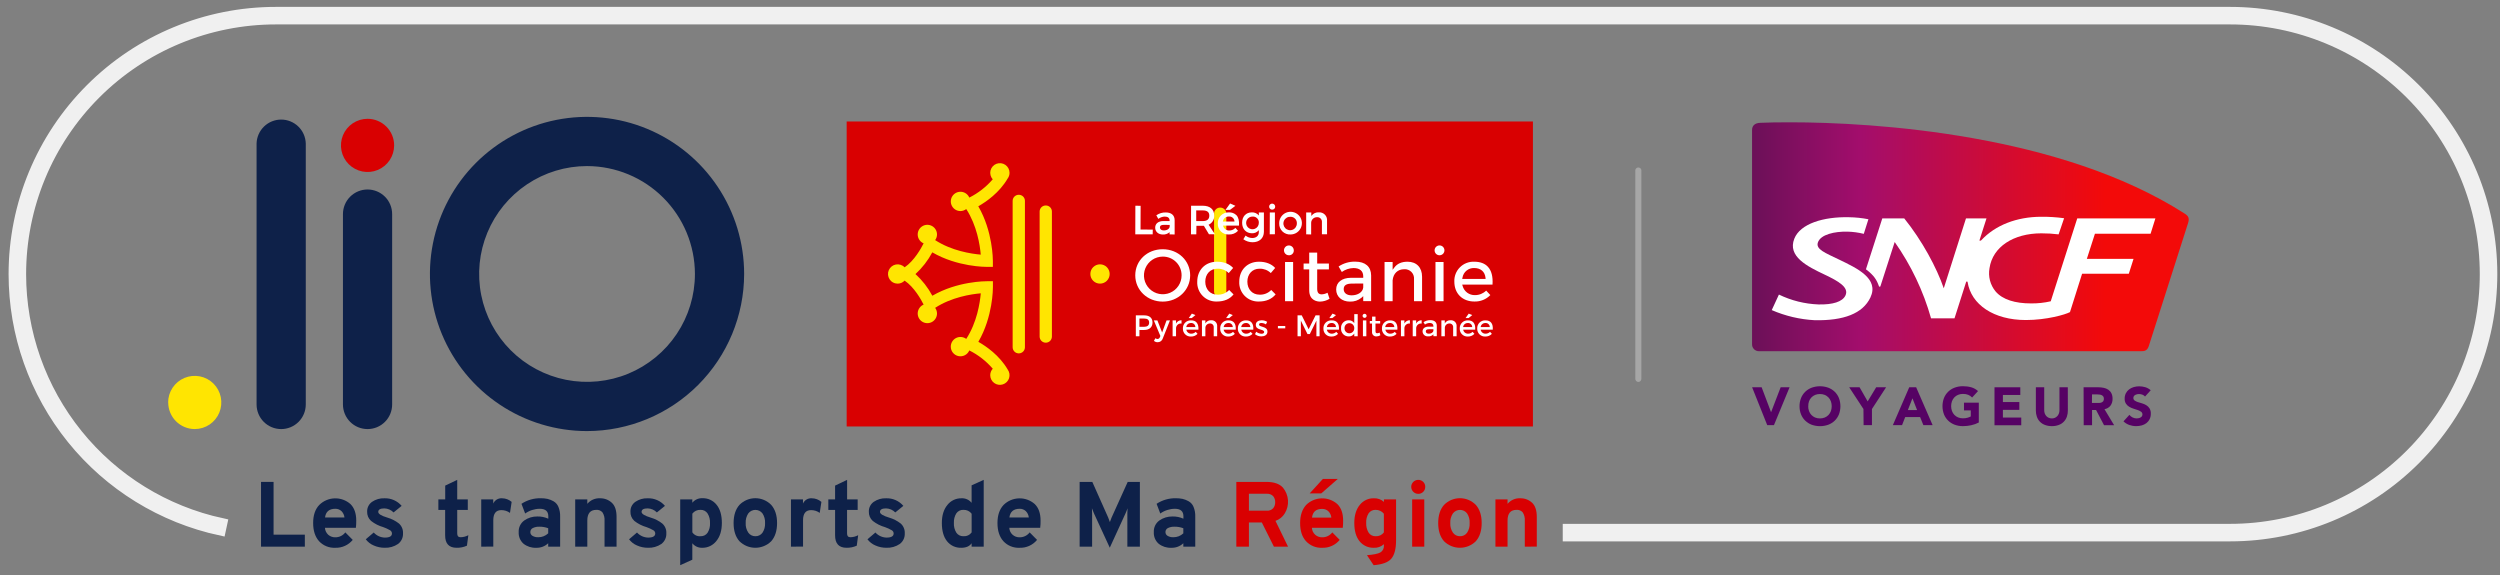 <svg width="239" height="55" viewBox="0 0 239 55" fill="none" xmlns="http://www.w3.org/2000/svg">
<rect x="0" y="0" width="239" height="55" fill="#808080" stroke="none"/>
<path d="M156.629 36.514C156.552 36.514 156.477 36.483 156.422 36.428C156.367 36.373 156.336 36.299 156.336 36.221V16.256C156.347 16.187 156.383 16.125 156.436 16.08C156.489 16.035 156.556 16.01 156.626 16.01C156.695 16.01 156.763 16.035 156.816 16.08C156.869 16.125 156.904 16.187 156.915 16.256V36.221C156.915 36.297 156.885 36.371 156.832 36.426C156.779 36.48 156.706 36.512 156.629 36.514Z" fill="#A6A6A6"/>
<path d="M146.547 11.613H80.941V40.771H146.547V11.613Z" fill="#D90001"/>
<path d="M97.388 18.622C97.235 18.622 97.088 18.683 96.979 18.792C96.87 18.901 96.809 19.048 96.809 19.201V33.197C96.809 33.353 96.871 33.502 96.981 33.612C97.091 33.722 97.241 33.784 97.396 33.784C97.552 33.784 97.701 33.722 97.811 33.612C97.921 33.502 97.983 33.353 97.983 33.197V19.209C97.984 19.131 97.969 19.054 97.94 18.982C97.91 18.909 97.866 18.844 97.811 18.789C97.755 18.734 97.689 18.691 97.617 18.663C97.544 18.634 97.466 18.62 97.388 18.622Z" fill="#FFE501"/>
<path d="M99.968 19.644C99.814 19.644 99.667 19.705 99.558 19.813C99.45 19.922 99.388 20.069 99.388 20.223V32.175C99.388 32.33 99.45 32.48 99.56 32.59C99.671 32.7 99.82 32.761 99.975 32.761C100.131 32.761 100.28 32.7 100.39 32.59C100.5 32.48 100.562 32.33 100.562 32.175V20.231C100.563 20.153 100.549 20.075 100.519 20.003C100.489 19.931 100.446 19.865 100.39 19.811C100.334 19.756 100.268 19.713 100.196 19.684C100.123 19.655 100.046 19.642 99.968 19.644Z" fill="#FFE501"/>
<path d="M116.643 19.845C116.489 19.845 116.342 19.906 116.233 20.015C116.125 20.123 116.064 20.27 116.064 20.424V27.868C116.064 28.023 116.126 28.172 116.235 28.282C116.345 28.392 116.494 28.454 116.65 28.454C116.805 28.454 116.954 28.392 117.064 28.282C117.174 28.172 117.236 28.023 117.236 27.868V20.432C117.237 20.354 117.222 20.277 117.193 20.205C117.163 20.133 117.119 20.067 117.064 20.012C117.009 19.958 116.943 19.915 116.871 19.886C116.798 19.857 116.721 19.843 116.643 19.845Z" fill="#FFE501"/>
<path d="M106.084 26.194C106.085 25.684 105.672 25.27 105.163 25.27C104.653 25.269 104.239 25.681 104.238 26.191C104.238 26.701 104.65 27.114 105.16 27.115C105.67 27.116 106.083 26.703 106.084 26.194Z" fill="#FFE501"/>
<path d="M96.338 17.058C96.452 16.903 96.513 16.715 96.512 16.522C96.512 16.372 96.476 16.224 96.406 16.092C96.336 15.959 96.235 15.845 96.111 15.761C95.988 15.676 95.846 15.622 95.697 15.605C95.548 15.588 95.397 15.607 95.257 15.661C95.117 15.714 94.993 15.802 94.894 15.915C94.796 16.027 94.726 16.163 94.691 16.308C94.657 16.454 94.658 16.606 94.696 16.752C94.733 16.897 94.805 17.03 94.906 17.142C94.281 17.866 93.52 18.46 92.666 18.89C92.601 18.738 92.495 18.605 92.36 18.508C92.225 18.41 92.066 18.351 91.9 18.336C91.734 18.322 91.568 18.352 91.418 18.424C91.268 18.497 91.14 18.608 91.049 18.747C90.957 18.886 90.905 19.047 90.897 19.214C90.889 19.38 90.927 19.545 91.006 19.692C91.085 19.839 91.202 19.961 91.344 20.047C91.487 20.132 91.651 20.178 91.817 20.178C92.019 20.177 92.214 20.109 92.373 19.985C93.392 21.556 93.68 23.414 93.761 24.342C92.831 24.263 90.972 23.977 89.4 22.954C89.516 22.798 89.578 22.608 89.578 22.414C89.578 22.247 89.532 22.083 89.446 21.94C89.361 21.797 89.238 21.68 89.091 21.601C88.943 21.522 88.778 21.485 88.611 21.492C88.444 21.5 88.283 21.553 88.144 21.646C88.005 21.738 87.894 21.867 87.822 22.017C87.75 22.168 87.721 22.335 87.736 22.502C87.752 22.668 87.813 22.826 87.912 22.961C88.01 23.095 88.144 23.2 88.298 23.265C88.066 23.728 87.404 24.931 86.481 25.555C86.376 25.445 86.245 25.363 86.1 25.316C85.956 25.269 85.802 25.259 85.652 25.285C85.502 25.312 85.361 25.376 85.242 25.471C85.123 25.565 85.029 25.688 84.969 25.827C84.908 25.967 84.883 26.119 84.896 26.271C84.909 26.422 84.959 26.569 85.041 26.696C85.124 26.824 85.237 26.929 85.371 27.002C85.504 27.076 85.653 27.115 85.805 27.116C85.932 27.117 86.057 27.092 86.174 27.042C86.29 26.992 86.395 26.919 86.481 26.827C87.406 27.454 88.068 28.657 88.298 29.12C88.144 29.185 88.01 29.29 87.912 29.424C87.813 29.559 87.752 29.718 87.736 29.884C87.721 30.05 87.75 30.217 87.822 30.368C87.894 30.519 88.005 30.647 88.144 30.739C88.283 30.832 88.444 30.885 88.611 30.893C88.778 30.901 88.943 30.863 89.091 30.785C89.238 30.706 89.361 30.588 89.446 30.445C89.532 30.302 89.578 30.138 89.578 29.971C89.578 29.776 89.516 29.586 89.4 29.429C90.973 28.408 92.832 28.122 93.763 28.041C93.682 28.97 93.396 30.823 92.373 32.4C92.236 32.297 92.073 32.234 91.902 32.218C91.731 32.202 91.56 32.234 91.406 32.31C91.252 32.387 91.123 32.504 91.033 32.65C90.942 32.796 90.894 32.964 90.894 33.136C90.893 33.349 90.966 33.556 91.1 33.721C91.235 33.887 91.422 34.001 91.631 34.044C91.84 34.087 92.057 34.056 92.246 33.957C92.434 33.858 92.583 33.697 92.666 33.501C93.522 33.929 94.284 34.524 94.908 35.249C94.752 35.418 94.666 35.64 94.666 35.869C94.666 36.015 94.701 36.158 94.767 36.288C94.833 36.417 94.928 36.53 95.046 36.615C95.163 36.701 95.299 36.758 95.443 36.781C95.587 36.804 95.734 36.792 95.872 36.748C96.011 36.703 96.137 36.627 96.24 36.524C96.343 36.422 96.42 36.296 96.466 36.158C96.511 36.02 96.523 35.873 96.501 35.729C96.479 35.585 96.423 35.449 96.338 35.331C95.547 33.97 94.273 33.099 93.529 32.678C94.927 30.279 94.925 27.564 94.923 27.441V26.885H94.367C94.244 26.885 91.531 26.875 89.132 28.273C88.716 27.495 88.17 26.795 87.518 26.201C88.169 25.606 88.714 24.903 89.128 24.124C91.525 25.522 94.24 25.516 94.363 25.514H94.919V24.956C94.919 24.834 94.919 22.118 93.525 19.721C94.273 19.298 95.547 18.421 96.338 17.058Z" fill="#FFE501"/>
<path d="M111.155 28.833C109.684 28.833 108.531 27.731 108.531 26.323C108.531 24.916 109.661 23.827 111.155 23.827C112.649 23.827 113.78 24.924 113.78 26.323C113.78 27.723 112.628 28.833 111.155 28.833ZM111.155 24.532C110.799 24.533 110.451 24.64 110.156 24.838C109.861 25.037 109.631 25.319 109.496 25.648C109.361 25.978 109.327 26.34 109.397 26.688C109.468 27.037 109.641 27.357 109.893 27.608C110.146 27.859 110.467 28.029 110.816 28.097C111.166 28.165 111.528 28.128 111.856 27.991C112.184 27.853 112.464 27.621 112.661 27.324C112.857 27.028 112.961 26.679 112.96 26.323C112.961 26.087 112.916 25.853 112.826 25.634C112.736 25.416 112.604 25.218 112.436 25.051C112.269 24.884 112.07 24.753 111.852 24.663C111.633 24.574 111.399 24.529 111.163 24.532H111.155Z" fill="white"/>
<path d="M116.344 28.825C116.092 28.836 115.841 28.794 115.607 28.703C115.372 28.612 115.159 28.472 114.982 28.294C114.804 28.115 114.665 27.902 114.575 27.667C114.484 27.432 114.444 27.181 114.456 26.929C114.456 25.806 115.228 25.02 116.344 25.02C116.998 25.02 117.529 25.227 117.888 25.616L117.466 26.105C117.326 25.969 117.161 25.862 116.98 25.79C116.798 25.719 116.604 25.684 116.41 25.688H116.383C115.701 25.688 115.224 26.198 115.224 26.927C115.224 27.657 115.699 28.169 116.383 28.169C116.591 28.179 116.799 28.145 116.993 28.068C117.187 27.991 117.362 27.873 117.506 27.723L117.927 28.144C117.576 28.59 117.029 28.825 116.344 28.825Z" fill="white"/>
<path d="M120.361 28.825C120.11 28.836 119.859 28.794 119.624 28.703C119.39 28.612 119.177 28.472 118.999 28.294C118.821 28.115 118.683 27.902 118.592 27.667C118.502 27.432 118.461 27.181 118.473 26.929C118.473 25.806 119.246 25.02 120.361 25.02C121.016 25.02 121.547 25.227 121.906 25.616L121.489 26.105C121.349 25.969 121.184 25.862 121.003 25.79C120.821 25.719 120.628 25.684 120.433 25.688H120.406C119.724 25.688 119.248 26.198 119.248 26.927C119.248 27.657 119.722 28.169 120.406 28.169C120.614 28.179 120.822 28.145 121.016 28.068C121.21 27.991 121.385 27.873 121.529 27.723L121.95 28.144C121.585 28.59 121.039 28.825 120.361 28.825Z" fill="white"/>
<path d="M122.85 28.796V25.049H123.622V28.796H122.85ZM123.236 24.404C123.142 24.408 123.049 24.384 122.969 24.334C122.889 24.285 122.825 24.212 122.787 24.126C122.748 24.04 122.736 23.945 122.753 23.852C122.769 23.759 122.813 23.674 122.878 23.606C122.943 23.538 123.028 23.492 123.12 23.473C123.212 23.453 123.308 23.462 123.395 23.497C123.482 23.533 123.556 23.594 123.609 23.672C123.661 23.751 123.688 23.843 123.688 23.937C123.69 23.998 123.68 24.059 123.658 24.116C123.636 24.173 123.603 24.225 123.56 24.268C123.518 24.312 123.467 24.347 123.41 24.37C123.354 24.393 123.293 24.405 123.232 24.404H123.236Z" fill="white"/>
<path d="M126.199 28.833C125.954 28.833 125.161 28.754 125.161 27.752V25.754H124.624V25.192H125.161V24.149H125.923V25.192H127.043V25.754H125.923V27.599C125.923 27.974 126.056 28.14 126.356 28.14C126.55 28.13 126.74 28.077 126.912 27.985L127.105 28.564C126.832 28.733 126.52 28.826 126.199 28.833Z" fill="white"/>
<path d="M129.049 28.833C128.277 28.833 127.738 28.358 127.738 27.674C127.738 26.991 128.278 26.564 129.147 26.557H130.325V26.416C130.325 25.906 129.993 25.626 129.39 25.626C128.991 25.637 128.603 25.768 128.278 26.001L127.97 25.476C128.442 25.16 129.002 24.998 129.57 25.014C130.522 25.014 131.072 25.491 131.08 26.325V28.79H130.325V28.312L130.157 28.464C129.846 28.72 129.451 28.852 129.049 28.833ZM129.269 27.111C128.707 27.111 128.458 27.275 128.458 27.644C128.458 28.012 128.757 28.234 129.219 28.234C129.815 28.234 130.278 27.922 130.325 27.489V27.103L129.269 27.111Z" fill="white"/>
<path d="M135.18 28.796V26.686C135.19 26.559 135.174 26.432 135.13 26.313C135.087 26.194 135.018 26.085 134.929 25.995C134.839 25.905 134.731 25.835 134.612 25.791C134.493 25.746 134.366 25.729 134.24 25.738C133.62 25.738 133.197 26.151 133.135 26.798V28.796H132.363V25.049H133.135V25.792L133.317 25.553C133.585 25.2 134.004 25.02 134.562 25.02C135.419 25.02 135.95 25.57 135.95 26.458V28.796H135.18Z" fill="white"/>
<path d="M137.232 28.796V25.049H138.004V28.796H137.232ZM137.618 24.404C137.493 24.404 137.373 24.355 137.285 24.267C137.197 24.178 137.147 24.058 137.147 23.933C137.147 23.808 137.197 23.689 137.285 23.6C137.373 23.512 137.493 23.462 137.618 23.462C137.743 23.462 137.863 23.512 137.951 23.6C138.039 23.689 138.089 23.808 138.089 23.933C138.089 24.058 138.039 24.178 137.951 24.267C137.863 24.355 137.743 24.404 137.618 24.404Z" fill="white"/>
<path d="M140.952 28.825C139.805 28.825 139.035 28.062 139.035 26.929C139.023 26.677 139.064 26.424 139.155 26.188C139.246 25.952 139.385 25.738 139.564 25.558C139.742 25.378 139.955 25.238 140.191 25.145C140.426 25.053 140.678 25.01 140.931 25.02C141.51 25.02 141.944 25.182 142.242 25.503C142.587 25.873 142.736 26.448 142.684 27.211H139.788L139.827 27.34C139.897 27.597 140.051 27.823 140.265 27.981C140.479 28.139 140.74 28.221 141.006 28.213C141.204 28.215 141.401 28.178 141.585 28.104C141.769 28.029 141.936 27.92 142.078 27.781L142.477 28.209C142.28 28.412 142.042 28.572 141.78 28.678C141.517 28.784 141.235 28.834 140.952 28.825ZM140.937 25.624C140.67 25.613 140.408 25.7 140.201 25.869C139.994 26.038 139.856 26.277 139.813 26.541L139.788 26.663H142.025L142.014 26.551C141.954 25.972 141.551 25.624 140.937 25.624Z" fill="white"/>
<path d="M108.533 22.401L108.541 19.667L109.043 19.675L109.035 21.941L110.205 21.951L110.197 22.401H108.533Z" fill="white"/>
<path d="M111.172 22.42C110.738 22.42 110.435 22.151 110.435 21.767C110.435 21.383 110.73 21.136 111.226 21.132H111.815V21.091C111.815 20.837 111.653 20.705 111.348 20.705C111.135 20.712 110.929 20.784 110.757 20.91L110.732 20.925L110.539 20.57H110.562C110.824 20.392 111.134 20.301 111.45 20.31C111.983 20.31 112.292 20.578 112.296 21.047V22.416L111.813 22.406V22.213V22.194L111.8 22.207C111.625 22.356 111.401 22.432 111.172 22.42ZM111.292 21.495C111.006 21.495 110.89 21.568 110.89 21.748C110.89 21.927 111.033 22.03 111.265 22.03C111.566 22.03 111.802 21.875 111.823 21.661V21.505L111.292 21.495Z" fill="white"/>
<path d="M113.858 22.401L113.867 19.667H114.977C115.676 19.667 116.078 20.009 116.078 20.605C116.09 20.789 116.046 20.972 115.95 21.128C115.854 21.285 115.712 21.409 115.543 21.482L116.143 22.393H115.574L115.091 21.586H114.377L114.367 22.404L113.858 22.401ZM114.359 21.136H114.977C115.396 21.136 115.609 20.962 115.609 20.617C115.609 20.271 115.396 20.115 114.977 20.115H114.359V21.136Z" fill="white"/>
<path d="M117.485 22.416C117.344 22.425 117.203 22.404 117.07 22.354C116.938 22.305 116.818 22.228 116.717 22.128C116.617 22.029 116.539 21.91 116.488 21.778C116.436 21.646 116.414 21.505 116.421 21.364C116.415 21.224 116.438 21.084 116.489 20.953C116.539 20.822 116.616 20.703 116.715 20.603C116.814 20.504 116.932 20.426 117.063 20.374C117.193 20.323 117.333 20.299 117.473 20.304C117.607 20.295 117.741 20.315 117.867 20.361C117.993 20.408 118.107 20.48 118.203 20.574C118.396 20.783 118.479 21.105 118.448 21.54V21.567H116.925C116.951 21.703 117.026 21.826 117.136 21.912C117.245 21.999 117.382 22.042 117.522 22.036C117.626 22.037 117.729 22.017 117.825 21.977C117.921 21.937 118.009 21.878 118.082 21.804L118.103 21.783L118.363 22.074H118.346C118.235 22.189 118.101 22.279 117.952 22.338C117.804 22.396 117.645 22.423 117.485 22.416ZM117.485 20.698C117.346 20.692 117.211 20.738 117.104 20.826C116.997 20.915 116.926 21.039 116.906 21.177H118.016C118.015 21.109 117.999 21.042 117.971 20.981C117.943 20.919 117.902 20.864 117.851 20.819C117.801 20.774 117.741 20.74 117.677 20.719C117.613 20.698 117.545 20.691 117.477 20.698H117.485ZM117.153 20.07L117.597 19.453L118.105 19.675L117.591 20.061L117.153 20.07Z" fill="white"/>
<path d="M119.742 23.159C119.434 23.157 119.135 23.063 118.883 22.887L118.861 22.872L119.081 22.515L119.095 22.536C119.273 22.677 119.495 22.754 119.722 22.754C120.099 22.754 120.344 22.534 120.344 22.194V22.001L120.329 22.018C120.251 22.112 120.152 22.186 120.041 22.235C119.93 22.284 119.809 22.306 119.688 22.3C119.126 22.3 118.747 21.895 118.747 21.293C118.747 20.69 119.12 20.306 119.672 20.302C119.796 20.295 119.92 20.317 120.034 20.366C120.148 20.414 120.249 20.489 120.329 20.584L120.344 20.603V20.31H120.829V22.171C120.821 22.773 120.398 23.159 119.742 23.159ZM119.776 20.704C119.655 20.696 119.533 20.724 119.428 20.786C119.323 20.848 119.238 20.94 119.186 21.05C119.134 21.161 119.116 21.284 119.135 21.405C119.154 21.526 119.209 21.638 119.293 21.727C119.376 21.816 119.485 21.878 119.604 21.904C119.723 21.931 119.847 21.921 119.961 21.875C120.074 21.83 120.172 21.752 120.24 21.651C120.308 21.549 120.344 21.43 120.344 21.308C120.35 21.23 120.34 21.153 120.315 21.079C120.289 21.006 120.249 20.939 120.196 20.882C120.143 20.825 120.079 20.779 120.008 20.748C119.937 20.717 119.86 20.701 119.782 20.702L119.776 20.704Z" fill="white"/>
<path d="M121.385 22.4L121.394 20.311H121.881V22.392L121.385 22.4ZM121.634 20.041C121.576 20.044 121.519 20.03 121.469 20C121.42 19.97 121.381 19.926 121.357 19.874C121.333 19.821 121.325 19.763 121.335 19.706C121.344 19.649 121.371 19.596 121.411 19.555C121.451 19.513 121.502 19.485 121.559 19.473C121.615 19.461 121.674 19.466 121.727 19.488C121.781 19.51 121.826 19.547 121.858 19.595C121.89 19.643 121.907 19.7 121.906 19.757C121.907 19.794 121.901 19.831 121.888 19.865C121.875 19.899 121.855 19.93 121.83 19.957C121.804 19.983 121.774 20.004 121.74 20.019C121.707 20.033 121.67 20.041 121.634 20.041Z" fill="white"/>
<path d="M123.377 22.416C123.235 22.424 123.092 22.403 122.959 22.353C122.825 22.304 122.703 22.227 122.601 22.127C122.499 22.028 122.419 21.908 122.366 21.776C122.312 21.644 122.287 21.502 122.292 21.36C122.286 21.144 122.345 20.932 122.46 20.75C122.576 20.567 122.743 20.424 122.941 20.337C123.139 20.251 123.358 20.225 123.57 20.264C123.782 20.302 123.978 20.403 124.133 20.554C124.288 20.704 124.394 20.897 124.438 21.108C124.482 21.32 124.463 21.539 124.382 21.739C124.3 21.939 124.161 22.11 123.982 22.231C123.803 22.352 123.593 22.416 123.377 22.416ZM123.377 20.725C123.248 20.717 123.12 20.747 123.009 20.813C122.898 20.879 122.809 20.976 122.754 21.093C122.699 21.21 122.681 21.34 122.701 21.468C122.722 21.595 122.78 21.713 122.868 21.807C122.957 21.901 123.072 21.966 123.197 21.994C123.323 22.022 123.455 22.011 123.575 21.963C123.694 21.916 123.797 21.833 123.869 21.726C123.941 21.619 123.98 21.493 123.979 21.364C123.985 21.282 123.974 21.199 123.946 21.121C123.918 21.043 123.875 20.972 123.818 20.912C123.761 20.852 123.693 20.805 123.617 20.772C123.541 20.74 123.459 20.724 123.377 20.725Z" fill="white"/>
<path d="M124.871 22.4V20.311H125.361V20.62V20.649L125.377 20.628C125.458 20.517 125.567 20.428 125.692 20.371C125.817 20.313 125.956 20.289 126.093 20.3C126.199 20.294 126.305 20.311 126.404 20.35C126.502 20.389 126.591 20.449 126.665 20.526C126.738 20.602 126.794 20.694 126.829 20.794C126.863 20.895 126.876 21.001 126.865 21.107V22.396H126.375V21.238C126.381 21.175 126.373 21.111 126.352 21.051C126.331 20.991 126.296 20.936 126.252 20.891C126.207 20.846 126.153 20.811 126.093 20.789C126.033 20.767 125.969 20.758 125.906 20.763C125.834 20.762 125.762 20.774 125.695 20.801C125.628 20.827 125.567 20.866 125.515 20.916C125.463 20.965 125.421 21.025 125.392 21.091C125.363 21.157 125.347 21.228 125.346 21.3V22.414L124.871 22.4Z" fill="white"/>
<path d="M109.388 30.148C109.892 30.148 110.18 30.396 110.18 30.831C110.18 31.265 109.892 31.545 109.388 31.545H108.929V32.148H108.585V30.148H109.388ZM108.929 31.242H109.375C109.684 31.242 109.858 31.111 109.858 30.839C109.858 30.566 109.684 30.453 109.375 30.453H108.929V31.242Z" fill="white"/>
<path d="M111.163 32.356C111.131 32.462 111.066 32.554 110.976 32.62C110.887 32.685 110.779 32.719 110.668 32.717C110.539 32.719 110.414 32.673 110.317 32.587L110.458 32.333C110.512 32.379 110.58 32.405 110.651 32.408C110.702 32.407 110.752 32.391 110.794 32.361C110.835 32.331 110.866 32.288 110.883 32.24L110.933 32.124L110.305 30.628H110.645L111.099 31.786L111.522 30.628H111.85L111.163 32.356Z" fill="white"/>
<path d="M112.429 30.931C112.476 30.832 112.55 30.75 112.644 30.694C112.737 30.638 112.845 30.611 112.954 30.616V30.931C112.892 30.922 112.828 30.926 112.767 30.942C112.706 30.959 112.649 30.988 112.599 31.028C112.55 31.067 112.509 31.117 112.48 31.173C112.451 31.229 112.434 31.291 112.429 31.354V32.147H112.101V30.628H112.429V30.931Z" fill="white"/>
<path d="M114.57 31.514H113.412C113.43 31.625 113.488 31.725 113.575 31.796C113.661 31.867 113.771 31.904 113.883 31.9C113.962 31.901 114.042 31.886 114.115 31.855C114.189 31.825 114.256 31.78 114.311 31.723L114.487 31.916C114.406 32.001 114.308 32.067 114.2 32.111C114.091 32.156 113.975 32.176 113.858 32.173C113.755 32.178 113.652 32.163 113.555 32.126C113.459 32.089 113.371 32.032 113.299 31.959C113.226 31.887 113.169 31.799 113.132 31.703C113.095 31.606 113.08 31.503 113.085 31.4C113.081 31.298 113.098 31.195 113.135 31.099C113.172 31.004 113.229 30.917 113.301 30.844C113.374 30.771 113.461 30.715 113.557 30.677C113.652 30.64 113.755 30.623 113.858 30.628C114.377 30.617 114.603 30.966 114.57 31.514ZM114.277 31.267C114.277 31.213 114.266 31.16 114.244 31.11C114.222 31.061 114.191 31.017 114.151 30.98C114.111 30.944 114.064 30.916 114.013 30.899C113.962 30.882 113.907 30.876 113.854 30.881C113.744 30.878 113.638 30.915 113.555 30.987C113.473 31.058 113.42 31.159 113.408 31.267H114.277ZM113.643 30.404L113.944 29.981L114.282 30.124L113.933 30.404H113.643Z" fill="white"/>
<path d="M116.36 31.201V32.147H116.031V31.294C116.036 31.245 116.03 31.195 116.013 31.148C115.996 31.101 115.97 31.059 115.935 31.023C115.9 30.988 115.857 30.961 115.811 30.944C115.764 30.927 115.714 30.921 115.665 30.925C115.553 30.924 115.445 30.966 115.365 31.044C115.284 31.121 115.237 31.227 115.234 31.338V32.147H114.906V30.628H115.234V30.919C115.288 30.82 115.369 30.738 115.469 30.684C115.568 30.63 115.681 30.607 115.794 30.616C115.871 30.611 115.949 30.622 116.021 30.65C116.094 30.678 116.159 30.721 116.213 30.777C116.267 30.833 116.308 30.899 116.333 30.973C116.359 31.046 116.368 31.124 116.36 31.201Z" fill="white"/>
<path d="M118.136 31.514H116.977C116.996 31.625 117.054 31.725 117.14 31.796C117.227 31.867 117.336 31.904 117.448 31.9C117.528 31.901 117.607 31.886 117.681 31.855C117.754 31.825 117.821 31.78 117.877 31.723L118.053 31.916C117.972 32.001 117.874 32.067 117.765 32.111C117.657 32.156 117.54 32.176 117.423 32.173C117.32 32.178 117.217 32.163 117.121 32.126C117.024 32.089 116.937 32.032 116.864 31.959C116.791 31.887 116.734 31.799 116.698 31.703C116.661 31.606 116.645 31.503 116.651 31.4C116.646 31.298 116.663 31.195 116.7 31.099C116.737 31.004 116.794 30.917 116.867 30.844C116.939 30.771 117.026 30.715 117.122 30.677C117.218 30.64 117.321 30.623 117.423 30.628C117.958 30.617 118.176 30.966 118.136 31.514ZM117.852 31.267C117.852 31.213 117.841 31.16 117.819 31.11C117.798 31.061 117.766 31.017 117.726 30.98C117.686 30.944 117.639 30.916 117.588 30.899C117.537 30.882 117.483 30.876 117.429 30.881C117.32 30.878 117.213 30.915 117.13 30.987C117.048 31.058 116.995 31.159 116.983 31.267H117.852ZM117.219 30.404L117.52 29.981L117.858 30.124L117.51 30.404H117.219Z" fill="white"/>
<path d="M119.815 31.514H118.666C118.685 31.625 118.743 31.725 118.83 31.796C118.916 31.867 119.026 31.904 119.137 31.901C119.217 31.901 119.296 31.886 119.37 31.855C119.444 31.825 119.51 31.78 119.566 31.723L119.742 31.916C119.661 32.001 119.563 32.067 119.454 32.111C119.346 32.156 119.229 32.177 119.112 32.173C119.009 32.179 118.906 32.163 118.81 32.127C118.713 32.09 118.626 32.033 118.553 31.96C118.48 31.887 118.423 31.8 118.386 31.703C118.35 31.607 118.334 31.503 118.34 31.401C118.335 31.298 118.352 31.195 118.389 31.099C118.426 31.003 118.483 30.916 118.555 30.843C118.628 30.771 118.715 30.714 118.811 30.677C118.907 30.64 119.01 30.623 119.112 30.628C119.637 30.617 119.856 30.966 119.815 31.514ZM119.529 31.267C119.53 31.213 119.519 31.16 119.497 31.111C119.475 31.061 119.443 31.017 119.404 30.98C119.364 30.944 119.317 30.916 119.266 30.899C119.214 30.882 119.16 30.876 119.107 30.881C118.997 30.878 118.891 30.915 118.808 30.987C118.725 31.058 118.673 31.159 118.661 31.267H119.529Z" fill="white"/>
<path d="M121.143 30.767L121.024 31.011C120.892 30.929 120.742 30.883 120.587 30.877C120.458 30.877 120.363 30.92 120.363 31.028C120.363 31.308 121.172 31.157 121.168 31.708C121.168 32.02 120.892 32.159 120.589 32.159C120.367 32.164 120.15 32.089 119.977 31.949L120.095 31.713C120.238 31.833 120.417 31.901 120.603 31.906C120.742 31.906 120.852 31.858 120.852 31.744C120.852 31.431 120.051 31.607 120.055 31.057C120.055 30.75 120.323 30.619 120.614 30.619C120.801 30.616 120.985 30.668 121.143 30.767Z" fill="white"/>
<path d="M122.168 31.391V31.165H122.871V31.391H122.168Z" fill="white"/>
<path d="M125.848 32.148V30.653L125.217 31.939H124.995L124.363 30.653V32.148H124.045V30.148H124.446L125.105 31.476L125.767 30.148H126.153V32.148H125.848Z" fill="white"/>
<path d="M128.004 31.514H126.846C126.865 31.625 126.923 31.725 127.01 31.796C127.097 31.867 127.207 31.904 127.319 31.9C127.398 31.901 127.477 31.886 127.55 31.855C127.624 31.825 127.69 31.78 127.745 31.723L127.921 31.916C127.84 32.001 127.742 32.067 127.634 32.111C127.525 32.156 127.409 32.176 127.292 32.173C127.189 32.179 127.086 32.163 126.989 32.126C126.893 32.09 126.805 32.033 126.732 31.96C126.659 31.887 126.602 31.799 126.566 31.703C126.529 31.607 126.513 31.503 126.52 31.4C126.515 31.298 126.531 31.195 126.568 31.099C126.605 31.003 126.662 30.916 126.735 30.843C126.807 30.771 126.895 30.714 126.991 30.677C127.086 30.64 127.189 30.623 127.292 30.628C127.829 30.617 128.045 30.966 128.004 31.514ZM127.718 31.267C127.719 31.213 127.708 31.16 127.686 31.11C127.664 31.061 127.633 31.017 127.593 30.98C127.553 30.944 127.506 30.916 127.455 30.899C127.404 30.882 127.349 30.876 127.296 30.881C127.186 30.878 127.08 30.915 126.997 30.987C126.914 31.058 126.862 31.159 126.85 31.267H127.718ZM127.085 30.404L127.388 29.981L127.724 30.124L127.377 30.404H127.085Z" fill="white"/>
<path d="M129.796 32.148H129.467V31.889C129.411 31.978 129.331 32.05 129.237 32.099C129.143 32.147 129.038 32.169 128.933 32.163C128.833 32.165 128.734 32.146 128.641 32.107C128.549 32.069 128.466 32.011 128.398 31.938C128.329 31.865 128.277 31.779 128.243 31.685C128.21 31.591 128.197 31.49 128.205 31.391C128.196 31.291 128.208 31.191 128.24 31.097C128.273 31.002 128.325 30.916 128.393 30.843C128.461 30.77 128.544 30.712 128.636 30.674C128.728 30.635 128.827 30.616 128.927 30.619C129.033 30.613 129.14 30.635 129.235 30.683C129.33 30.732 129.41 30.805 129.467 30.895V30.032H129.796V32.148ZM129.467 31.395C129.473 31.331 129.465 31.266 129.444 31.205C129.423 31.145 129.389 31.089 129.345 31.042C129.302 30.995 129.248 30.957 129.189 30.932C129.13 30.907 129.067 30.894 129.002 30.895C128.938 30.894 128.874 30.907 128.815 30.933C128.756 30.958 128.702 30.995 128.658 31.042C128.614 31.089 128.581 31.145 128.559 31.205C128.537 31.266 128.529 31.33 128.533 31.395C128.533 31.519 128.582 31.637 128.67 31.725C128.758 31.813 128.876 31.862 129 31.862C129.124 31.862 129.243 31.813 129.331 31.725C129.418 31.637 129.467 31.519 129.467 31.395Z" fill="white"/>
<path d="M130.649 30.194C130.649 30.232 130.638 30.27 130.617 30.301C130.595 30.333 130.565 30.358 130.53 30.372C130.495 30.387 130.456 30.391 130.418 30.383C130.381 30.376 130.347 30.358 130.32 30.331C130.293 30.303 130.274 30.269 130.267 30.232C130.259 30.194 130.263 30.155 130.278 30.12C130.292 30.085 130.317 30.055 130.349 30.034C130.381 30.012 130.418 30.001 130.456 30.001C130.507 30.001 130.556 30.021 130.593 30.058C130.629 30.094 130.649 30.143 130.649 30.194ZM130.296 32.148V30.628H130.622V32.148H130.296Z" fill="white"/>
<path d="M131.966 32.051C131.854 32.121 131.725 32.16 131.593 32.163C131.534 32.167 131.476 32.158 131.421 32.137C131.366 32.116 131.317 32.083 131.276 32.041C131.235 31.998 131.204 31.947 131.185 31.892C131.166 31.836 131.16 31.777 131.166 31.719V30.931H130.952V30.688H131.172V30.269H131.498V30.688H131.944V30.933H131.496V31.653C131.496 31.811 131.556 31.86 131.659 31.86C131.739 31.855 131.818 31.833 131.888 31.794L131.966 32.051Z" fill="white"/>
<path d="M133.589 31.514H132.44C132.459 31.625 132.517 31.725 132.604 31.796C132.69 31.867 132.799 31.904 132.911 31.9C132.991 31.901 133.07 31.886 133.144 31.855C133.218 31.825 133.284 31.78 133.34 31.723L133.516 31.916C133.435 32.001 133.337 32.067 133.228 32.111C133.12 32.156 133.003 32.176 132.886 32.173C132.783 32.178 132.68 32.163 132.584 32.126C132.488 32.089 132.4 32.032 132.327 31.959C132.254 31.887 132.198 31.799 132.161 31.703C132.124 31.606 132.108 31.503 132.114 31.4C132.109 31.298 132.126 31.195 132.163 31.099C132.201 31.004 132.257 30.917 132.33 30.844C132.403 30.771 132.49 30.715 132.585 30.677C132.681 30.64 132.784 30.623 132.886 30.628C133.411 30.617 133.63 30.966 133.589 31.514ZM133.296 31.267C133.296 31.213 133.285 31.16 133.263 31.11C133.241 31.061 133.21 31.017 133.17 30.98C133.13 30.944 133.083 30.916 133.032 30.899C132.981 30.882 132.926 30.876 132.873 30.881C132.764 30.878 132.657 30.915 132.574 30.987C132.492 31.058 132.439 31.159 132.427 31.267H133.296Z" fill="white"/>
<path d="M134.261 30.931C134.307 30.832 134.382 30.75 134.476 30.694C134.569 30.638 134.677 30.611 134.786 30.616V30.931C134.723 30.922 134.66 30.926 134.598 30.942C134.537 30.959 134.48 30.988 134.431 31.028C134.382 31.067 134.341 31.117 134.312 31.173C134.283 31.229 134.265 31.291 134.261 31.354V32.147H133.931V30.628H134.261V30.931Z" fill="white"/>
<path d="M135.386 30.931C135.433 30.832 135.508 30.75 135.601 30.694C135.695 30.638 135.803 30.611 135.911 30.616V30.931C135.849 30.922 135.785 30.926 135.724 30.942C135.663 30.959 135.606 30.988 135.557 31.028C135.507 31.067 135.467 31.117 135.437 31.173C135.408 31.229 135.391 31.291 135.386 31.354V32.147H135.056V30.628H135.386V30.931Z" fill="white"/>
<path d="M137.033 31.962C136.97 32.03 136.891 32.083 136.805 32.117C136.718 32.15 136.624 32.163 136.531 32.155C136.464 32.162 136.397 32.156 136.333 32.135C136.269 32.115 136.21 32.081 136.159 32.037C136.109 31.992 136.068 31.938 136.04 31.877C136.012 31.816 135.997 31.749 135.996 31.682C135.996 31.406 136.205 31.228 136.576 31.227H137.035V31.18C137.035 30.987 136.912 30.875 136.672 30.875C136.51 30.879 136.354 30.933 136.224 31.029L136.089 30.8C136.282 30.669 136.511 30.601 136.744 30.607C137.13 30.607 137.356 30.8 137.357 31.142V32.138H137.033V31.962ZM137.033 31.614V31.474H136.622C136.408 31.474 136.307 31.532 136.307 31.676C136.307 31.821 136.419 31.902 136.601 31.902C136.834 31.902 137.014 31.779 137.031 31.614H137.033Z" fill="white"/>
<path d="M139.251 31.201V32.147H138.921V31.294C138.926 31.245 138.92 31.195 138.903 31.148C138.886 31.102 138.86 31.059 138.825 31.024C138.79 30.989 138.748 30.962 138.702 30.945C138.655 30.928 138.606 30.921 138.556 30.925C138.444 30.923 138.336 30.965 138.256 31.043C138.175 31.12 138.128 31.227 138.126 31.338V32.147H137.796V30.628H138.122V30.919C138.175 30.82 138.257 30.738 138.356 30.684C138.456 30.63 138.569 30.607 138.682 30.616C138.759 30.61 138.838 30.621 138.91 30.649C138.983 30.676 139.049 30.72 139.104 30.775C139.158 30.831 139.199 30.898 139.225 30.972C139.25 31.046 139.259 31.124 139.251 31.201Z" fill="white"/>
<path d="M141.027 31.514H139.879C139.897 31.625 139.955 31.725 140.042 31.796C140.128 31.867 140.238 31.904 140.35 31.9C140.429 31.901 140.509 31.886 140.582 31.855C140.656 31.825 140.723 31.78 140.778 31.723L140.954 31.916C140.873 32.001 140.775 32.067 140.667 32.111C140.558 32.156 140.442 32.176 140.325 32.173C140.222 32.178 140.119 32.163 140.022 32.126C139.926 32.089 139.838 32.032 139.766 31.959C139.693 31.887 139.636 31.799 139.599 31.703C139.563 31.606 139.547 31.503 139.552 31.4C139.548 31.298 139.565 31.195 139.602 31.099C139.639 31.004 139.696 30.917 139.768 30.844C139.841 30.771 139.928 30.715 140.024 30.677C140.12 30.64 140.222 30.623 140.325 30.628C140.85 30.617 141.068 30.966 141.027 31.514ZM140.742 31.267C140.742 31.213 140.731 31.16 140.709 31.11C140.688 31.061 140.656 31.017 140.616 30.98C140.576 30.944 140.529 30.916 140.478 30.899C140.427 30.882 140.373 30.876 140.319 30.881C140.21 30.878 140.103 30.915 140.02 30.987C139.938 31.058 139.885 31.159 139.873 31.267H140.742ZM140.107 30.404L140.41 29.981L140.747 30.124L140.398 30.404H140.107Z" fill="white"/>
<path d="M142.707 31.514H141.549C141.567 31.625 141.625 31.725 141.712 31.796C141.798 31.867 141.908 31.904 142.02 31.9C142.099 31.901 142.178 31.886 142.252 31.855C142.326 31.825 142.392 31.78 142.448 31.723L142.624 31.916C142.543 32.001 142.445 32.067 142.337 32.111C142.228 32.156 142.112 32.176 141.995 32.173C141.892 32.178 141.789 32.163 141.692 32.126C141.596 32.089 141.508 32.032 141.435 31.959C141.363 31.887 141.306 31.799 141.269 31.703C141.232 31.606 141.217 31.503 141.222 31.4C141.218 31.298 141.234 31.195 141.272 31.099C141.309 31.004 141.366 30.917 141.438 30.844C141.511 30.771 141.598 30.715 141.694 30.677C141.789 30.64 141.892 30.623 141.995 30.628C142.529 30.617 142.755 30.966 142.707 31.514ZM142.421 31.267C142.421 31.213 142.41 31.16 142.389 31.11C142.367 31.061 142.335 31.017 142.295 30.98C142.256 30.944 142.209 30.916 142.157 30.899C142.106 30.882 142.052 30.876 141.998 30.881C141.889 30.878 141.783 30.915 141.7 30.987C141.617 31.058 141.565 31.159 141.553 31.267H142.421Z" fill="white"/>
<path d="M56.12 15.877C54.08 15.877 52.086 16.482 50.39 17.616C48.694 18.749 47.371 20.36 46.591 22.245C45.81 24.13 45.606 26.203 46.004 28.204C46.402 30.205 47.384 32.043 48.827 33.486C50.269 34.928 52.107 35.911 54.108 36.309C56.109 36.706 58.183 36.502 60.068 35.722C61.952 34.941 63.563 33.619 64.697 31.923C65.83 30.226 66.435 28.232 66.435 26.192C66.431 23.458 65.344 20.836 63.41 18.902C61.476 16.969 58.855 15.881 56.12 15.877ZM56.12 41.211C53.15 41.211 50.246 40.331 47.776 38.68C45.306 37.03 43.381 34.684 42.244 31.94C41.108 29.195 40.81 26.175 41.39 23.262C41.969 20.349 43.4 17.672 45.5 15.572C47.601 13.471 50.277 12.041 53.19 11.461C56.104 10.882 59.123 11.179 61.868 12.316C64.612 13.453 66.958 15.378 68.608 17.848C70.259 20.318 71.14 23.222 71.14 26.192C71.135 30.174 69.55 33.991 66.735 36.807C63.919 39.622 60.102 41.206 56.12 41.211Z" fill="#0E2149"/>
<path d="M26.881 41.02C26.257 41.02 25.658 40.772 25.217 40.331C24.776 39.889 24.528 39.291 24.528 38.667V13.717C24.545 13.105 24.801 12.524 25.24 12.097C25.679 11.67 26.268 11.431 26.88 11.431C27.493 11.431 28.081 11.67 28.52 12.097C28.959 12.524 29.215 13.105 29.232 13.717V38.667C29.232 39.291 28.985 39.889 28.544 40.33C28.103 40.771 27.505 41.02 26.881 41.02Z" fill="#0E2149"/>
<path d="M35.138 41.02C34.829 41.02 34.523 40.959 34.238 40.841C33.952 40.723 33.693 40.549 33.474 40.331C33.256 40.112 33.083 39.853 32.965 39.567C32.847 39.282 32.786 38.976 32.786 38.667V20.466C32.786 19.843 33.034 19.244 33.475 18.803C33.916 18.363 34.514 18.115 35.138 18.115C35.761 18.115 36.359 18.363 36.8 18.803C37.242 19.244 37.489 19.843 37.489 20.466V38.667C37.489 38.976 37.429 39.282 37.311 39.567C37.193 39.853 37.02 40.112 36.801 40.331C36.583 40.549 36.324 40.723 36.038 40.841C35.753 40.959 35.447 41.02 35.138 41.02Z" fill="#0E2149"/>
<path d="M37.68 13.902C37.68 14.405 37.53 14.896 37.251 15.314C36.971 15.732 36.574 16.058 36.109 16.25C35.645 16.442 35.134 16.492 34.641 16.394C34.148 16.295 33.695 16.053 33.339 15.697C32.984 15.342 32.742 14.889 32.644 14.396C32.546 13.902 32.597 13.391 32.789 12.927C32.981 12.463 33.307 12.066 33.725 11.786C34.144 11.507 34.635 11.358 35.138 11.358C35.472 11.358 35.803 11.424 36.111 11.552C36.42 11.68 36.7 11.867 36.936 12.103C37.172 12.34 37.36 12.62 37.487 12.929C37.615 13.237 37.681 13.568 37.68 13.902Z" fill="#D90001"/>
<path d="M16.074 38.476C16.074 37.973 16.223 37.482 16.502 37.064C16.781 36.646 17.178 36.32 17.642 36.127C18.106 35.935 18.617 35.884 19.11 35.981C19.603 36.079 20.056 36.32 20.412 36.675C20.767 37.03 21.01 37.482 21.109 37.975C21.208 38.468 21.159 38.978 20.968 39.443C20.776 39.908 20.452 40.306 20.035 40.586C19.618 40.866 19.127 41.017 18.624 41.018C18.29 41.018 17.96 40.953 17.651 40.825C17.342 40.697 17.062 40.51 16.826 40.274C16.59 40.038 16.402 39.757 16.275 39.449C16.147 39.14 16.082 38.809 16.082 38.476" fill="#FFE501"/>
<path d="M24.954 52.261V46.07H26.153V51.113H29.143V52.261H24.954Z" fill="#0E2149"/>
<path d="M32.047 52.368C31.759 52.382 31.472 52.333 31.206 52.224C30.939 52.116 30.699 51.951 30.503 51.74C30.127 51.321 29.938 50.742 29.937 50.003C29.936 49.264 30.129 48.69 30.516 48.279C30.909 47.887 31.436 47.66 31.99 47.643C32.544 47.625 33.084 47.82 33.501 48.186C33.871 48.549 34.057 49.078 34.057 49.773C34.06 50.001 34.048 50.228 34.022 50.455H31.064C31.077 50.71 31.19 50.95 31.379 51.123C31.564 51.284 31.802 51.371 32.047 51.366C32.234 51.37 32.418 51.329 32.586 51.247C32.754 51.166 32.9 51.046 33.012 50.897L33.721 51.613C33.519 51.859 33.263 52.055 32.972 52.186C32.682 52.317 32.365 52.379 32.047 52.368ZM31.082 49.472H32.931C32.909 49.241 32.807 49.026 32.644 48.862C32.484 48.714 32.273 48.634 32.055 48.64C31.467 48.641 31.14 48.92 31.074 49.476L31.082 49.472Z" fill="#0E2149"/>
<path d="M36.771 52.367C36.412 52.368 36.057 52.294 35.729 52.147C35.426 52.022 35.163 51.817 34.968 51.555L35.729 50.908C35.863 51.057 36.026 51.176 36.209 51.26C36.391 51.344 36.588 51.389 36.788 51.394C37.244 51.394 37.47 51.263 37.47 50.997C37.469 50.934 37.452 50.873 37.42 50.82C37.388 50.766 37.343 50.722 37.288 50.692C37.085 50.573 36.87 50.474 36.648 50.396C36.22 50.276 35.82 50.073 35.472 49.798C35.348 49.687 35.25 49.549 35.186 49.396C35.122 49.242 35.092 49.076 35.099 48.91C35.093 48.727 35.133 48.546 35.215 48.383C35.297 48.22 35.418 48.08 35.568 47.975C35.914 47.739 36.326 47.62 36.744 47.636C37.057 47.624 37.368 47.684 37.654 47.809C37.941 47.935 38.195 48.124 38.398 48.361L37.626 48.989C37.393 48.749 37.075 48.611 36.74 48.603C36.354 48.603 36.161 48.715 36.161 48.939C36.161 49.132 36.455 49.311 37.045 49.487C37.443 49.603 37.815 49.794 38.142 50.049C38.273 50.167 38.375 50.313 38.442 50.476C38.509 50.639 38.538 50.815 38.528 50.991C38.537 51.186 38.498 51.38 38.415 51.557C38.331 51.734 38.206 51.888 38.049 52.004C37.673 52.259 37.225 52.386 36.771 52.367Z" fill="#0E2149"/>
<path d="M43.651 52.367C42.919 52.367 42.553 51.97 42.555 51.174V48.749H41.908V47.742H42.562V46.423L43.711 45.875V47.742H44.721V48.749H43.711V51.006C43.711 51.242 43.817 51.359 44.03 51.359C44.289 51.355 44.544 51.289 44.773 51.166L44.64 52.166C44.33 52.307 43.992 52.376 43.651 52.367Z" fill="#0E2149"/>
<path d="M46.005 52.261V47.742H47.153V48.14C47.224 47.98 47.343 47.846 47.494 47.755C47.644 47.665 47.818 47.623 47.993 47.636C48.331 47.637 48.658 47.76 48.914 47.981L48.754 49.034C48.515 48.859 48.227 48.765 47.931 48.767C47.414 48.767 47.159 49.092 47.159 49.732V52.254L46.005 52.261Z" fill="#0E2149"/>
<path d="M52.408 52.261V51.935C52.254 52.081 52.072 52.195 51.873 52.269C51.674 52.343 51.462 52.377 51.25 52.368C50.817 52.387 50.391 52.25 50.051 51.982C49.895 51.844 49.772 51.674 49.691 51.482C49.611 51.29 49.575 51.083 49.587 50.875C49.575 50.661 49.616 50.446 49.708 50.251C49.8 50.057 49.939 49.888 50.113 49.761C50.483 49.499 50.929 49.364 51.383 49.375C51.739 49.367 52.093 49.44 52.418 49.588V49.356C52.418 48.879 52.146 48.64 51.603 48.64C51.102 48.642 50.613 48.8 50.205 49.092L49.852 48.163C50.4 47.803 51.045 47.617 51.701 47.632C51.917 47.63 52.132 47.651 52.342 47.694C52.545 47.743 52.74 47.82 52.922 47.924C53.131 48.046 53.294 48.234 53.385 48.458C53.503 48.749 53.559 49.062 53.549 49.375V52.258L52.408 52.261ZM51.46 51.36C51.812 51.364 52.153 51.23 52.408 50.987V50.501C52.139 50.398 51.854 50.348 51.566 50.352C51.35 50.343 51.135 50.387 50.939 50.48C50.866 50.514 50.805 50.569 50.763 50.638C50.72 50.706 50.698 50.785 50.7 50.866C50.698 50.936 50.715 51.006 50.749 51.068C50.783 51.13 50.833 51.182 50.892 51.219C51.063 51.322 51.261 51.371 51.46 51.36Z" fill="#0E2149"/>
<path d="M57.794 52.261V49.784C57.816 49.505 57.749 49.227 57.601 48.989C57.529 48.903 57.437 48.836 57.333 48.793C57.229 48.75 57.117 48.732 57.005 48.742C56.433 48.742 56.147 49.084 56.147 49.767V52.261H54.989V47.742H56.147V48.167C56.294 47.99 56.48 47.85 56.69 47.758C56.9 47.666 57.129 47.624 57.358 47.636C57.776 47.625 58.182 47.778 58.489 48.062C58.793 48.342 58.944 48.792 58.943 49.414V52.261H57.794Z" fill="#0E2149"/>
<path d="M61.943 52.367C61.583 52.369 61.227 52.294 60.898 52.147C60.596 52.021 60.334 51.816 60.138 51.555L60.898 50.908C61.033 51.057 61.197 51.177 61.379 51.26C61.562 51.344 61.759 51.39 61.96 51.394C62.414 51.394 62.642 51.263 62.642 50.997C62.641 50.934 62.623 50.873 62.591 50.82C62.56 50.767 62.514 50.722 62.46 50.692C62.255 50.574 62.04 50.475 61.817 50.396C61.39 50.276 60.99 50.073 60.642 49.798C60.518 49.686 60.421 49.549 60.357 49.395C60.293 49.242 60.264 49.076 60.271 48.91C60.265 48.727 60.304 48.546 60.386 48.383C60.468 48.22 60.59 48.08 60.74 47.975C61.085 47.739 61.498 47.62 61.916 47.636C62.228 47.625 62.539 47.684 62.826 47.81C63.112 47.935 63.367 48.124 63.57 48.362L62.798 48.989C62.565 48.749 62.248 48.611 61.914 48.603C61.528 48.603 61.335 48.715 61.335 48.939C61.335 49.128 61.629 49.311 62.219 49.487C62.617 49.602 62.989 49.793 63.315 50.049C63.447 50.166 63.55 50.312 63.617 50.475C63.684 50.638 63.713 50.815 63.701 50.991C63.71 51.186 63.672 51.38 63.589 51.557C63.505 51.733 63.38 51.887 63.225 52.004C62.847 52.26 62.398 52.387 61.943 52.367Z" fill="#0E2149"/>
<path d="M67.151 52.368C66.968 52.377 66.784 52.343 66.616 52.268C66.448 52.193 66.301 52.079 66.186 51.935V53.508L65.028 54.032V47.742H66.186V48.063C66.301 47.919 66.449 47.806 66.617 47.73C66.784 47.654 66.967 47.62 67.151 47.628C67.409 47.62 67.666 47.672 67.9 47.781C68.135 47.889 68.341 48.05 68.502 48.252C68.841 48.666 69.01 49.245 69.01 49.989C69.01 50.715 68.837 51.288 68.489 51.713C68.332 51.918 68.129 52.084 67.897 52.198C67.665 52.312 67.41 52.37 67.151 52.368ZM66.974 51.263C67.103 51.269 67.233 51.242 67.35 51.185C67.466 51.128 67.567 51.042 67.641 50.935C67.814 50.658 67.897 50.333 67.877 50.007C67.894 49.682 67.812 49.359 67.641 49.082C67.568 48.973 67.468 48.885 67.352 48.825C67.235 48.766 67.105 48.737 66.974 48.742C66.823 48.733 66.672 48.762 66.535 48.825C66.398 48.889 66.279 48.985 66.188 49.105V50.891C66.273 51.018 66.391 51.119 66.529 51.185C66.668 51.251 66.821 51.278 66.974 51.263Z" fill="#0E2149"/>
<path d="M73.732 51.74C73.328 52.142 72.781 52.367 72.211 52.367C71.641 52.367 71.094 52.142 70.69 51.74C70.317 51.321 70.131 50.742 70.132 50.003C70.133 49.264 70.32 48.685 70.694 48.265C70.891 48.064 71.127 47.904 71.388 47.794C71.648 47.685 71.928 47.628 72.21 47.628C72.492 47.628 72.772 47.685 73.032 47.794C73.293 47.904 73.529 48.064 73.726 48.265C74.101 48.69 74.288 49.269 74.288 50.003C74.288 50.736 74.103 51.316 73.732 51.74ZM72.211 51.263C72.343 51.268 72.474 51.24 72.592 51.182C72.711 51.124 72.813 51.038 72.891 50.931C73.071 50.658 73.159 50.334 73.14 50.007C73.159 49.678 73.071 49.353 72.891 49.078C72.811 48.974 72.709 48.89 72.592 48.833C72.474 48.775 72.346 48.745 72.215 48.745C72.084 48.745 71.955 48.775 71.838 48.833C71.721 48.89 71.619 48.974 71.539 49.078C71.358 49.351 71.27 49.676 71.288 50.003C71.269 50.328 71.358 50.651 71.539 50.922C71.615 51.029 71.716 51.117 71.833 51.176C71.95 51.236 72.08 51.266 72.211 51.263Z" fill="#0E2149"/>
<path d="M75.616 52.261V47.742H76.765V48.14C76.836 47.98 76.955 47.846 77.105 47.755C77.256 47.665 77.43 47.623 77.605 47.636C77.943 47.637 78.27 47.76 78.526 47.981L78.365 49.034C78.127 48.859 77.839 48.765 77.543 48.767C77.028 48.767 76.771 49.089 76.771 49.732V52.254L75.616 52.261Z" fill="#0E2149"/>
<path d="M80.931 52.367C80.199 52.367 79.833 51.97 79.834 51.174V48.749H79.188V47.742H79.834V46.423L80.983 45.875V47.742H81.993V48.749H80.979V51.006C80.979 51.242 81.085 51.359 81.298 51.359C81.557 51.355 81.812 51.289 82.041 51.166L81.908 52.166C81.601 52.306 81.267 52.374 80.931 52.367Z" fill="#0E2149"/>
<path d="M84.734 52.367C84.374 52.368 84.018 52.294 83.69 52.147C83.388 52.021 83.125 51.816 82.929 51.555L83.69 50.908C83.824 51.057 83.988 51.177 84.171 51.26C84.353 51.344 84.551 51.389 84.751 51.394C85.205 51.394 85.433 51.263 85.433 50.997C85.432 50.934 85.415 50.873 85.383 50.82C85.351 50.766 85.306 50.722 85.251 50.692C85.047 50.573 84.833 50.474 84.611 50.396C84.183 50.276 83.783 50.073 83.435 49.798C83.311 49.687 83.213 49.549 83.149 49.396C83.085 49.242 83.055 49.076 83.062 48.91C83.056 48.727 83.096 48.546 83.178 48.383C83.26 48.22 83.381 48.08 83.531 47.975C83.877 47.739 84.289 47.62 84.707 47.636C85.02 47.624 85.331 47.684 85.617 47.809C85.904 47.935 86.158 48.124 86.362 48.361L85.589 48.989C85.357 48.749 85.039 48.611 84.705 48.603C84.319 48.603 84.126 48.715 84.126 48.939C84.126 49.128 84.421 49.311 85.012 49.487C85.41 49.603 85.782 49.794 86.109 50.049C86.24 50.167 86.343 50.313 86.409 50.476C86.476 50.639 86.505 50.815 86.495 50.991C86.504 51.186 86.466 51.38 86.383 51.557C86.299 51.734 86.174 51.887 86.018 52.004C85.64 52.26 85.19 52.387 84.734 52.367Z" fill="#0E2149"/>
<path d="M91.908 52.367C91.647 52.379 91.388 52.328 91.15 52.221C90.913 52.113 90.704 51.951 90.541 51.748C90.207 51.336 90.041 50.751 90.041 49.997C90.041 49.279 90.217 48.705 90.568 48.276C90.728 48.072 90.933 47.907 91.168 47.796C91.402 47.684 91.66 47.63 91.919 47.636C92.103 47.626 92.287 47.66 92.454 47.736C92.622 47.812 92.77 47.926 92.885 48.07V46.398L94.043 45.875V52.261H92.885V51.935C92.688 52.223 92.362 52.367 91.908 52.367ZM92.101 51.263C92.252 51.273 92.403 51.246 92.541 51.182C92.679 51.119 92.798 51.022 92.888 50.9V49.112C92.798 48.99 92.679 48.893 92.541 48.828C92.404 48.764 92.252 48.734 92.101 48.742C91.971 48.735 91.842 48.761 91.726 48.818C91.609 48.874 91.508 48.959 91.433 49.064C91.258 49.341 91.174 49.666 91.192 49.993C91.173 50.319 91.254 50.643 91.425 50.921C91.498 51.03 91.598 51.119 91.715 51.179C91.832 51.239 91.962 51.267 92.093 51.263H92.101Z" fill="#0E2149"/>
<path d="M97.47 52.368C97.182 52.382 96.895 52.334 96.628 52.225C96.361 52.117 96.121 51.951 95.925 51.74C95.547 51.321 95.358 50.742 95.358 50.003C95.358 49.264 95.551 48.69 95.937 48.279C96.329 47.887 96.856 47.66 97.411 47.643C97.965 47.625 98.505 47.82 98.921 48.186C99.293 48.549 99.479 49.078 99.479 49.773C99.483 50.001 99.471 50.229 99.443 50.455H96.489C96.494 50.581 96.524 50.706 96.578 50.821C96.632 50.935 96.709 51.038 96.804 51.123C96.987 51.284 97.225 51.371 97.47 51.366C97.656 51.37 97.841 51.329 98.009 51.247C98.177 51.166 98.323 51.046 98.435 50.897L99.143 51.613C98.941 51.859 98.685 52.055 98.395 52.186C98.105 52.317 97.788 52.379 97.47 52.368ZM96.504 49.472H98.354C98.332 49.241 98.231 49.025 98.066 48.862C97.907 48.713 97.695 48.633 97.477 48.64C96.896 48.641 96.569 48.92 96.497 49.476L96.504 49.472Z" fill="#0E2149"/>
<path d="M108.972 52.261H107.775V49.078C107.775 48.949 107.78 48.787 107.792 48.592C107.721 48.797 107.657 48.96 107.599 49.078L106.095 52.36L104.582 49.078C104.53 48.961 104.466 48.799 104.389 48.592C104.4 48.781 104.406 48.943 104.406 49.078V52.261H103.213V46.07H104.425L105.946 49.485C105.993 49.597 106.045 49.738 106.105 49.908C106.165 49.738 106.217 49.597 106.265 49.485L107.809 46.07H108.972V52.261Z" fill="#0E2149"/>
<path d="M113.126 52.261V51.935C112.972 52.081 112.79 52.195 112.591 52.269C112.392 52.343 112.18 52.377 111.968 52.368C111.535 52.387 111.109 52.25 110.769 51.982C110.612 51.844 110.49 51.674 110.409 51.482C110.329 51.29 110.293 51.083 110.305 50.875C110.293 50.661 110.334 50.446 110.426 50.251C110.517 50.057 110.657 49.888 110.83 49.761C111.201 49.499 111.647 49.364 112.101 49.375C112.457 49.367 112.811 49.44 113.135 49.588V49.356C113.135 48.879 112.864 48.64 112.321 48.64C111.819 48.642 111.331 48.8 110.923 49.092L110.57 48.163C111.118 47.803 111.763 47.617 112.419 47.632C112.635 47.63 112.849 47.651 113.06 47.694C113.263 47.743 113.458 47.82 113.639 47.924C113.849 48.046 114.012 48.234 114.103 48.458C114.221 48.749 114.277 49.062 114.267 49.375V52.258L113.126 52.261ZM112.178 51.36C112.53 51.364 112.871 51.23 113.126 50.987V50.501C112.857 50.398 112.572 50.348 112.284 50.352C112.068 50.343 111.852 50.387 111.657 50.48C111.584 50.514 111.523 50.569 111.48 50.638C111.438 50.706 111.416 50.785 111.417 50.866C111.416 50.936 111.433 51.006 111.467 51.068C111.501 51.13 111.55 51.182 111.61 51.219C111.781 51.322 111.979 51.371 112.178 51.36Z" fill="#0E2149"/>
<path d="M118.193 52.261V46.07H121.068C121.794 46.07 122.319 46.252 122.647 46.615C122.93 46.956 123.1 47.378 123.131 47.82C123.163 48.263 123.055 48.704 122.823 49.082C122.62 49.417 122.305 49.669 121.935 49.794L123.137 52.261H121.786L120.628 49.945H119.396V52.261H118.193ZM119.396 48.821H121.095C121.209 48.831 121.324 48.816 121.431 48.776C121.538 48.736 121.635 48.673 121.715 48.592C121.846 48.428 121.915 48.222 121.908 48.012C121.916 47.802 121.847 47.596 121.715 47.433C121.634 47.351 121.537 47.288 121.429 47.248C121.321 47.208 121.206 47.193 121.091 47.203H119.396V48.821Z" fill="#D90001"/>
<path d="M126.402 52.368C126.114 52.382 125.827 52.333 125.56 52.225C125.293 52.116 125.054 51.951 124.857 51.74C124.471 51.321 124.292 50.74 124.292 50.003C124.292 49.265 124.485 48.704 124.861 48.279C125.254 47.887 125.781 47.66 126.335 47.643C126.889 47.625 127.43 47.82 127.846 48.186C128.218 48.549 128.404 49.078 128.404 49.773C128.407 50.001 128.395 50.228 128.369 50.455H125.419C125.424 50.581 125.454 50.706 125.508 50.821C125.563 50.935 125.639 51.038 125.734 51.123C125.918 51.285 126.157 51.371 126.402 51.366C126.588 51.369 126.773 51.328 126.941 51.247C127.108 51.165 127.254 51.045 127.367 50.897L128.074 51.613C127.872 51.859 127.616 52.055 127.326 52.186C127.036 52.317 126.72 52.379 126.402 52.368ZM125.207 47.167L126.464 45.789H127.89L126.315 47.167H125.207ZM125.429 49.483H127.276C127.255 49.253 127.153 49.037 126.989 48.873C126.832 48.727 126.624 48.647 126.41 48.651C125.825 48.645 125.498 48.92 125.429 49.476V49.483Z" fill="#D90001"/>
<path d="M131.319 54.032L130.682 53.076C131.307 53.028 131.732 52.941 131.96 52.815C132.074 52.748 132.167 52.649 132.227 52.531C132.287 52.413 132.312 52.28 132.3 52.148V52.024C132.17 52.143 132.018 52.235 131.852 52.294C131.686 52.353 131.51 52.378 131.334 52.368C131.077 52.376 130.822 52.324 130.587 52.218C130.353 52.111 130.146 51.953 129.983 51.754C129.642 51.343 129.471 50.758 129.471 49.997C129.471 49.279 129.644 48.705 129.989 48.277C130.148 48.072 130.354 47.907 130.588 47.796C130.823 47.684 131.08 47.63 131.34 47.636C131.516 47.627 131.692 47.653 131.857 47.713C132.023 47.772 132.175 47.863 132.305 47.981V47.742H133.464V51.651C133.464 52.458 133.315 53.041 133.018 53.398C132.72 53.756 132.154 53.967 131.319 54.032ZM131.512 51.263C131.663 51.273 131.814 51.244 131.951 51.181C132.088 51.118 132.207 51.021 132.298 50.9V49.113C132.204 48.995 132.084 48.9 131.948 48.836C131.812 48.771 131.663 48.739 131.512 48.742C131.383 48.735 131.253 48.761 131.137 48.818C131.02 48.874 130.919 48.959 130.844 49.065C130.67 49.343 130.588 49.669 130.608 49.997C130.593 50.32 130.673 50.64 130.838 50.918C130.911 51.029 131.011 51.12 131.13 51.181C131.248 51.242 131.381 51.27 131.514 51.263H131.512Z" fill="#D90001"/>
<path d="M135.581 47.211C135.404 47.211 135.234 47.141 135.109 47.015C134.984 46.89 134.913 46.72 134.913 46.543C134.913 46.366 134.984 46.196 135.109 46.071C135.234 45.946 135.404 45.875 135.581 45.875C135.67 45.873 135.758 45.89 135.84 45.923C135.923 45.956 135.997 46.005 136.06 46.068C136.123 46.129 136.173 46.203 136.206 46.284C136.24 46.366 136.256 46.453 136.253 46.541C136.255 46.63 136.238 46.718 136.205 46.8C136.171 46.882 136.122 46.956 136.059 47.019C135.997 47.082 135.922 47.131 135.84 47.164C135.758 47.198 135.67 47.214 135.581 47.213V47.211ZM135.002 52.261V47.742H136.161V52.261H135.002Z" fill="#D90001"/>
<path d="M141.091 51.74C140.687 52.142 140.14 52.367 139.57 52.367C139 52.367 138.453 52.142 138.048 51.74C137.678 51.321 137.492 50.742 137.492 50.003C137.492 49.264 137.68 48.685 138.054 48.265C138.252 48.064 138.488 47.904 138.748 47.794C139.009 47.685 139.288 47.628 139.571 47.628C139.853 47.628 140.133 47.685 140.393 47.794C140.653 47.904 140.889 48.064 141.087 48.265C141.462 48.69 141.649 49.269 141.649 50.003C141.649 50.736 141.463 51.316 141.091 51.74ZM139.57 51.263C139.702 51.268 139.833 51.24 139.952 51.183C140.071 51.125 140.174 51.038 140.251 50.931C140.431 50.658 140.518 50.334 140.498 50.007C140.518 49.679 140.431 49.353 140.251 49.078C140.172 48.974 140.069 48.89 139.952 48.833C139.835 48.775 139.706 48.745 139.575 48.745C139.445 48.745 139.316 48.775 139.199 48.833C139.082 48.89 138.979 48.974 138.9 49.078C138.718 49.351 138.629 49.675 138.647 50.003C138.629 50.328 138.718 50.651 138.9 50.922C138.975 51.029 139.076 51.116 139.192 51.176C139.309 51.235 139.439 51.265 139.57 51.263Z" fill="#D90001"/>
<path d="M145.771 52.261V49.784C145.792 49.505 145.724 49.227 145.578 48.989C145.505 48.903 145.412 48.836 145.308 48.793C145.204 48.75 145.091 48.733 144.979 48.742C144.408 48.742 144.122 49.084 144.122 49.767V52.261H142.964V47.742H144.122V48.167C144.269 47.99 144.455 47.85 144.666 47.758C144.876 47.666 145.105 47.624 145.334 47.636C145.751 47.624 146.155 47.775 146.462 48.057C146.764 48.336 146.916 48.786 146.917 49.408V52.255L145.771 52.261Z" fill="#D90001"/>
<path fill-rule="evenodd" clip-rule="evenodd" d="M8.658 8.496C13.355 3.798 19.726 1.159 26.369 1.159H213.195C219.838 1.159 226.209 3.798 230.907 8.496C235.604 13.193 238.243 19.564 238.243 26.207C238.243 32.85 235.604 39.222 230.907 43.919C226.209 48.617 219.838 51.255 213.195 51.255H149.898V50.58H213.195C219.659 50.58 225.858 48.012 230.429 43.441C235 38.871 237.567 32.671 237.567 26.207C237.567 19.743 235 13.544 230.429 8.973C225.858 4.403 219.659 1.835 213.195 1.835H26.369C19.905 1.835 13.706 4.403 9.136 8.973C4.565 13.544 1.997 19.743 1.997 26.207C1.997 31.779 3.905 37.183 7.405 41.519C10.904 45.855 15.782 48.862 21.229 50.039L21.086 50.7C15.489 49.49 10.475 46.4 6.879 41.944C3.283 37.487 1.321 31.934 1.321 26.207C1.321 19.564 3.96 13.193 8.658 8.496Z" fill="white" stroke="#F0F0F0" stroke-miterlimit="10"/>
<path d="M167.502 37.024H168.413L169.309 39.397H169.319L170.23 37.024H171.083L169.589 40.645H168.948L167.502 37.024Z" fill="#560264"/>
<path d="M172.035 38.835C172.032 38.565 172.082 38.297 172.182 38.047C172.273 37.82 172.412 37.614 172.589 37.445C172.767 37.276 172.977 37.144 173.207 37.059C173.714 36.881 174.266 36.881 174.772 37.059C175.003 37.144 175.214 37.275 175.392 37.445C175.568 37.615 175.707 37.82 175.799 38.047C175.992 38.554 175.992 39.115 175.799 39.622C175.707 39.849 175.569 40.053 175.392 40.223C175.214 40.393 175.003 40.524 174.772 40.609C174.266 40.786 173.714 40.786 173.207 40.609C172.977 40.524 172.766 40.392 172.589 40.223C172.412 40.054 172.273 39.849 172.182 39.622C172.082 39.372 172.032 39.104 172.035 38.835ZM172.865 38.835C172.863 38.994 172.889 39.152 172.944 39.302C172.993 39.438 173.07 39.563 173.169 39.669C173.269 39.774 173.39 39.858 173.523 39.914C173.67 39.974 173.828 40.003 173.987 40.001C174.145 40.003 174.303 39.973 174.45 39.914C174.584 39.858 174.705 39.775 174.805 39.67C174.905 39.564 174.983 39.439 175.033 39.302C175.138 39 175.138 38.671 175.033 38.369C174.983 38.232 174.905 38.106 174.805 37.999C174.705 37.894 174.584 37.811 174.45 37.755C174.303 37.696 174.145 37.666 173.987 37.669C173.828 37.666 173.67 37.696 173.523 37.755C173.389 37.81 173.268 37.893 173.168 37.999C173.067 38.105 172.989 38.231 172.94 38.369C172.889 38.519 172.866 38.676 172.871 38.835H172.865Z" fill="#560264"/>
<path d="M178.145 39.101L176.784 37.024H177.776L178.548 38.375L179.363 37.024H180.309L178.958 39.101V40.645H178.16L178.145 39.101Z" fill="#560264"/>
<path d="M182.523 37.024H183.184L184.759 40.645H183.875L183.562 39.873H182.137L181.836 40.645H180.956L182.523 37.024ZM182.83 38.078L182.39 39.203H183.274L182.83 38.078Z" fill="#560264"/>
<path d="M189.174 40.391C188.942 40.512 188.694 40.601 188.438 40.655C188.181 40.711 187.918 40.739 187.654 40.738C187.388 40.741 187.123 40.696 186.873 40.605C186.642 40.52 186.431 40.389 186.253 40.219C186.076 40.05 185.938 39.845 185.846 39.618C185.653 39.111 185.653 38.55 185.846 38.043C185.938 37.816 186.077 37.611 186.253 37.441C186.431 37.271 186.642 37.14 186.873 37.055C187.123 36.964 187.388 36.919 187.654 36.922C187.925 36.919 188.195 36.954 188.456 37.026C188.695 37.095 188.915 37.218 189.099 37.387L188.535 38.001C188.431 37.892 188.305 37.805 188.166 37.746C188.003 37.683 187.829 37.654 187.654 37.659C187.496 37.657 187.338 37.686 187.191 37.746C187.057 37.802 186.936 37.885 186.836 37.989C186.736 38.096 186.659 38.222 186.608 38.36C186.503 38.662 186.503 38.99 186.608 39.292C186.659 39.429 186.736 39.554 186.836 39.661C186.936 39.765 187.057 39.848 187.191 39.904C187.338 39.964 187.496 39.993 187.654 39.991C187.807 39.994 187.959 39.974 188.106 39.933C188.21 39.902 188.311 39.862 188.407 39.812V39.232H187.757V38.495H189.174V40.391Z" fill="#560264"/>
<path d="M190.674 37.024H193.141V37.759H191.477V38.435H193.048V39.182H191.477V39.918H193.232V40.655H190.674V37.024Z" fill="#560264"/>
<path d="M197.687 39.25C197.689 39.451 197.656 39.652 197.591 39.842C197.529 40.018 197.43 40.179 197.301 40.313C197.167 40.451 197.003 40.558 196.822 40.624C196.612 40.703 196.389 40.742 196.164 40.738C195.937 40.742 195.711 40.704 195.498 40.624C195.319 40.56 195.157 40.457 195.023 40.322C194.889 40.186 194.788 40.022 194.726 39.842C194.659 39.652 194.626 39.452 194.628 39.25V37.024H195.427V39.219C195.426 39.325 195.443 39.43 195.479 39.53C195.513 39.622 195.564 39.707 195.631 39.779C195.696 39.849 195.775 39.905 195.863 39.943C195.957 39.982 196.057 40.002 196.158 40.001C196.256 40.003 196.353 39.984 196.443 39.946C196.533 39.907 196.613 39.851 196.68 39.779C196.745 39.706 196.796 39.621 196.83 39.53C196.867 39.43 196.886 39.325 196.884 39.219V37.024H197.682L197.687 39.25Z" fill="#560264"/>
<path d="M199.191 37.024H200.595C200.77 37.023 200.946 37.041 201.118 37.078C201.273 37.108 201.42 37.169 201.552 37.256C201.678 37.341 201.781 37.458 201.849 37.593C201.928 37.759 201.965 37.941 201.96 38.124C201.968 38.357 201.901 38.585 201.766 38.775C201.625 38.959 201.417 39.082 201.187 39.117L202.108 40.646H201.143L200.386 39.198H200V40.646H199.201L199.191 37.024ZM199.99 38.522H200.461C200.533 38.522 200.608 38.522 200.689 38.522C200.763 38.519 200.837 38.504 200.905 38.476C200.969 38.452 201.026 38.41 201.068 38.356C201.114 38.289 201.136 38.208 201.131 38.126C201.135 38.049 201.116 37.972 201.075 37.906C201.038 37.853 200.989 37.81 200.931 37.781C200.87 37.751 200.805 37.731 200.737 37.723C200.665 37.712 200.591 37.707 200.517 37.707H199.996L199.99 38.522Z" fill="#560264"/>
<path d="M205.066 37.908C204.996 37.824 204.905 37.761 204.801 37.727C204.7 37.69 204.594 37.67 204.487 37.669C204.427 37.669 204.367 37.675 204.309 37.688C204.248 37.701 204.189 37.723 204.133 37.752C204.081 37.779 204.036 37.819 204.002 37.867C203.967 37.918 203.948 37.979 203.95 38.041C203.947 38.09 203.957 38.139 203.979 38.183C204.001 38.227 204.033 38.264 204.074 38.292C204.169 38.357 204.273 38.407 204.382 38.441C204.506 38.481 204.641 38.522 204.784 38.562C204.925 38.603 205.06 38.663 205.185 38.738C205.311 38.813 205.417 38.916 205.494 39.039C205.584 39.192 205.627 39.368 205.618 39.545C205.623 39.727 205.584 39.908 205.506 40.072C205.434 40.218 205.329 40.346 205.201 40.447C205.068 40.548 204.916 40.623 204.755 40.667C204.581 40.714 204.402 40.738 204.222 40.738C203.999 40.74 203.777 40.703 203.566 40.63C203.357 40.553 203.166 40.435 203.004 40.282L203.572 39.659C203.653 39.767 203.759 39.854 203.88 39.912C204.001 39.97 204.133 40.001 204.267 40.001C204.332 40 204.396 39.992 204.46 39.977C204.523 39.964 204.583 39.94 204.639 39.908C204.691 39.88 204.735 39.84 204.767 39.79C204.801 39.741 204.818 39.682 204.817 39.622C204.818 39.572 204.808 39.523 204.786 39.477C204.764 39.432 204.731 39.393 204.691 39.364C204.595 39.295 204.489 39.241 204.377 39.203C204.249 39.159 204.114 39.114 203.967 39.07C203.824 39.027 203.687 38.967 203.558 38.891C203.432 38.817 203.324 38.715 203.243 38.593C203.153 38.449 203.109 38.279 203.118 38.109C203.114 37.932 203.153 37.756 203.232 37.597C203.306 37.453 203.411 37.328 203.539 37.228C203.672 37.127 203.822 37.051 203.983 37.005C204.15 36.956 204.324 36.931 204.498 36.931C204.7 36.931 204.9 36.96 205.093 37.018C205.284 37.077 205.46 37.176 205.608 37.309L205.066 37.908Z" fill="#560264"/>
<path d="M168.268 11.742C167.803 11.763 167.496 11.978 167.496 12.435V32.898C167.493 32.986 167.507 33.073 167.538 33.155C167.569 33.237 167.616 33.312 167.677 33.375C167.737 33.438 167.81 33.488 167.89 33.523C167.971 33.558 168.057 33.576 168.145 33.576H204.67C204.998 33.576 205.261 33.545 205.415 33.113L209.181 21.321C209.318 20.881 209.23 20.659 208.857 20.422C196.959 12.8 179.172 11.692 171.093 11.692C169.938 11.69 168.983 11.711 168.268 11.742Z" fill="url(#paint0_linear_0_7800)"/>
<path d="M175.823 24.819C174.481 24.171 173.57 23.833 173.79 23.182C174.048 22.41 175.398 22.118 176.62 22.145C177.145 22.158 177.668 22.229 178.178 22.356L178.62 20.96C178.01 20.841 177.39 20.776 176.768 20.767C174.317 20.709 172.102 21.387 171.537 22.817C170.861 24.512 172.772 25.468 174.433 26.252C175.751 26.877 176.79 27.47 176.425 28.248C176.139 28.852 175.209 29.136 173.853 29.105C172.539 29.056 171.248 28.734 170.064 28.161L169.379 29.645C170.674 30.207 172.058 30.534 173.467 30.611C176.268 30.672 178.083 29.97 178.811 28.441C179.668 26.634 177.535 25.645 175.823 24.819Z" fill="white"/>
<path d="M179.628 27.366C179.641 27.4 179.664 27.41 179.703 27.41C179.741 27.41 179.759 27.398 179.768 27.366L181.133 23.136C182.696 25.354 183.871 27.82 184.608 30.431H186.851L187.961 26.956C187.973 26.921 187.998 26.914 188.033 26.914C188.068 26.914 188.099 26.925 188.1 26.956C188.44 29.132 190.61 30.595 193.67 30.595C195.656 30.595 197.446 30.076 197.89 29.837L199.048 26.169H203.514L203.965 24.75H199.502L200.274 22.348H205.595L206.056 20.877H198.585L196.05 28.804C195.428 28.947 194.791 29.015 194.153 29.006C192.654 29.006 191.45 28.651 190.776 27.86C190.524 27.554 190.341 27.196 190.241 26.813C190.141 26.429 190.126 26.028 190.197 25.638C190.498 23.595 192.488 22.306 195.151 22.306C195.703 22.304 196.255 22.338 196.803 22.406L197.328 20.862C196.607 20.763 195.879 20.717 195.151 20.723C192.792 20.723 190.739 21.535 189.411 22.966C189.397 22.981 189.38 22.993 189.36 23C189.341 23.008 189.32 23.011 189.299 23.008C189.259 23.008 189.232 23.008 189.241 22.966L189.909 20.877H187.948L185.824 27.56C185.147 25.589 183.751 22.993 182.044 20.877H179.948L178.384 25.744C179.17 26.34 179.419 26.765 179.628 27.366Z" fill="white"/>
<defs>
<linearGradient id="paint0_linear_0_7800" x1="167.502" y1="22.632" x2="209.195" y2="22.632" gradientUnits="userSpaceOnUse">
<stop stop-color="#6B1058"/>
<stop offset="0.25" stop-color="#A30D6C"/>
<stop offset="0.81" stop-color="#F30A09"/>
<stop offset="1" stop-color="#F30A09"/>
</linearGradient>
</defs>
</svg>
